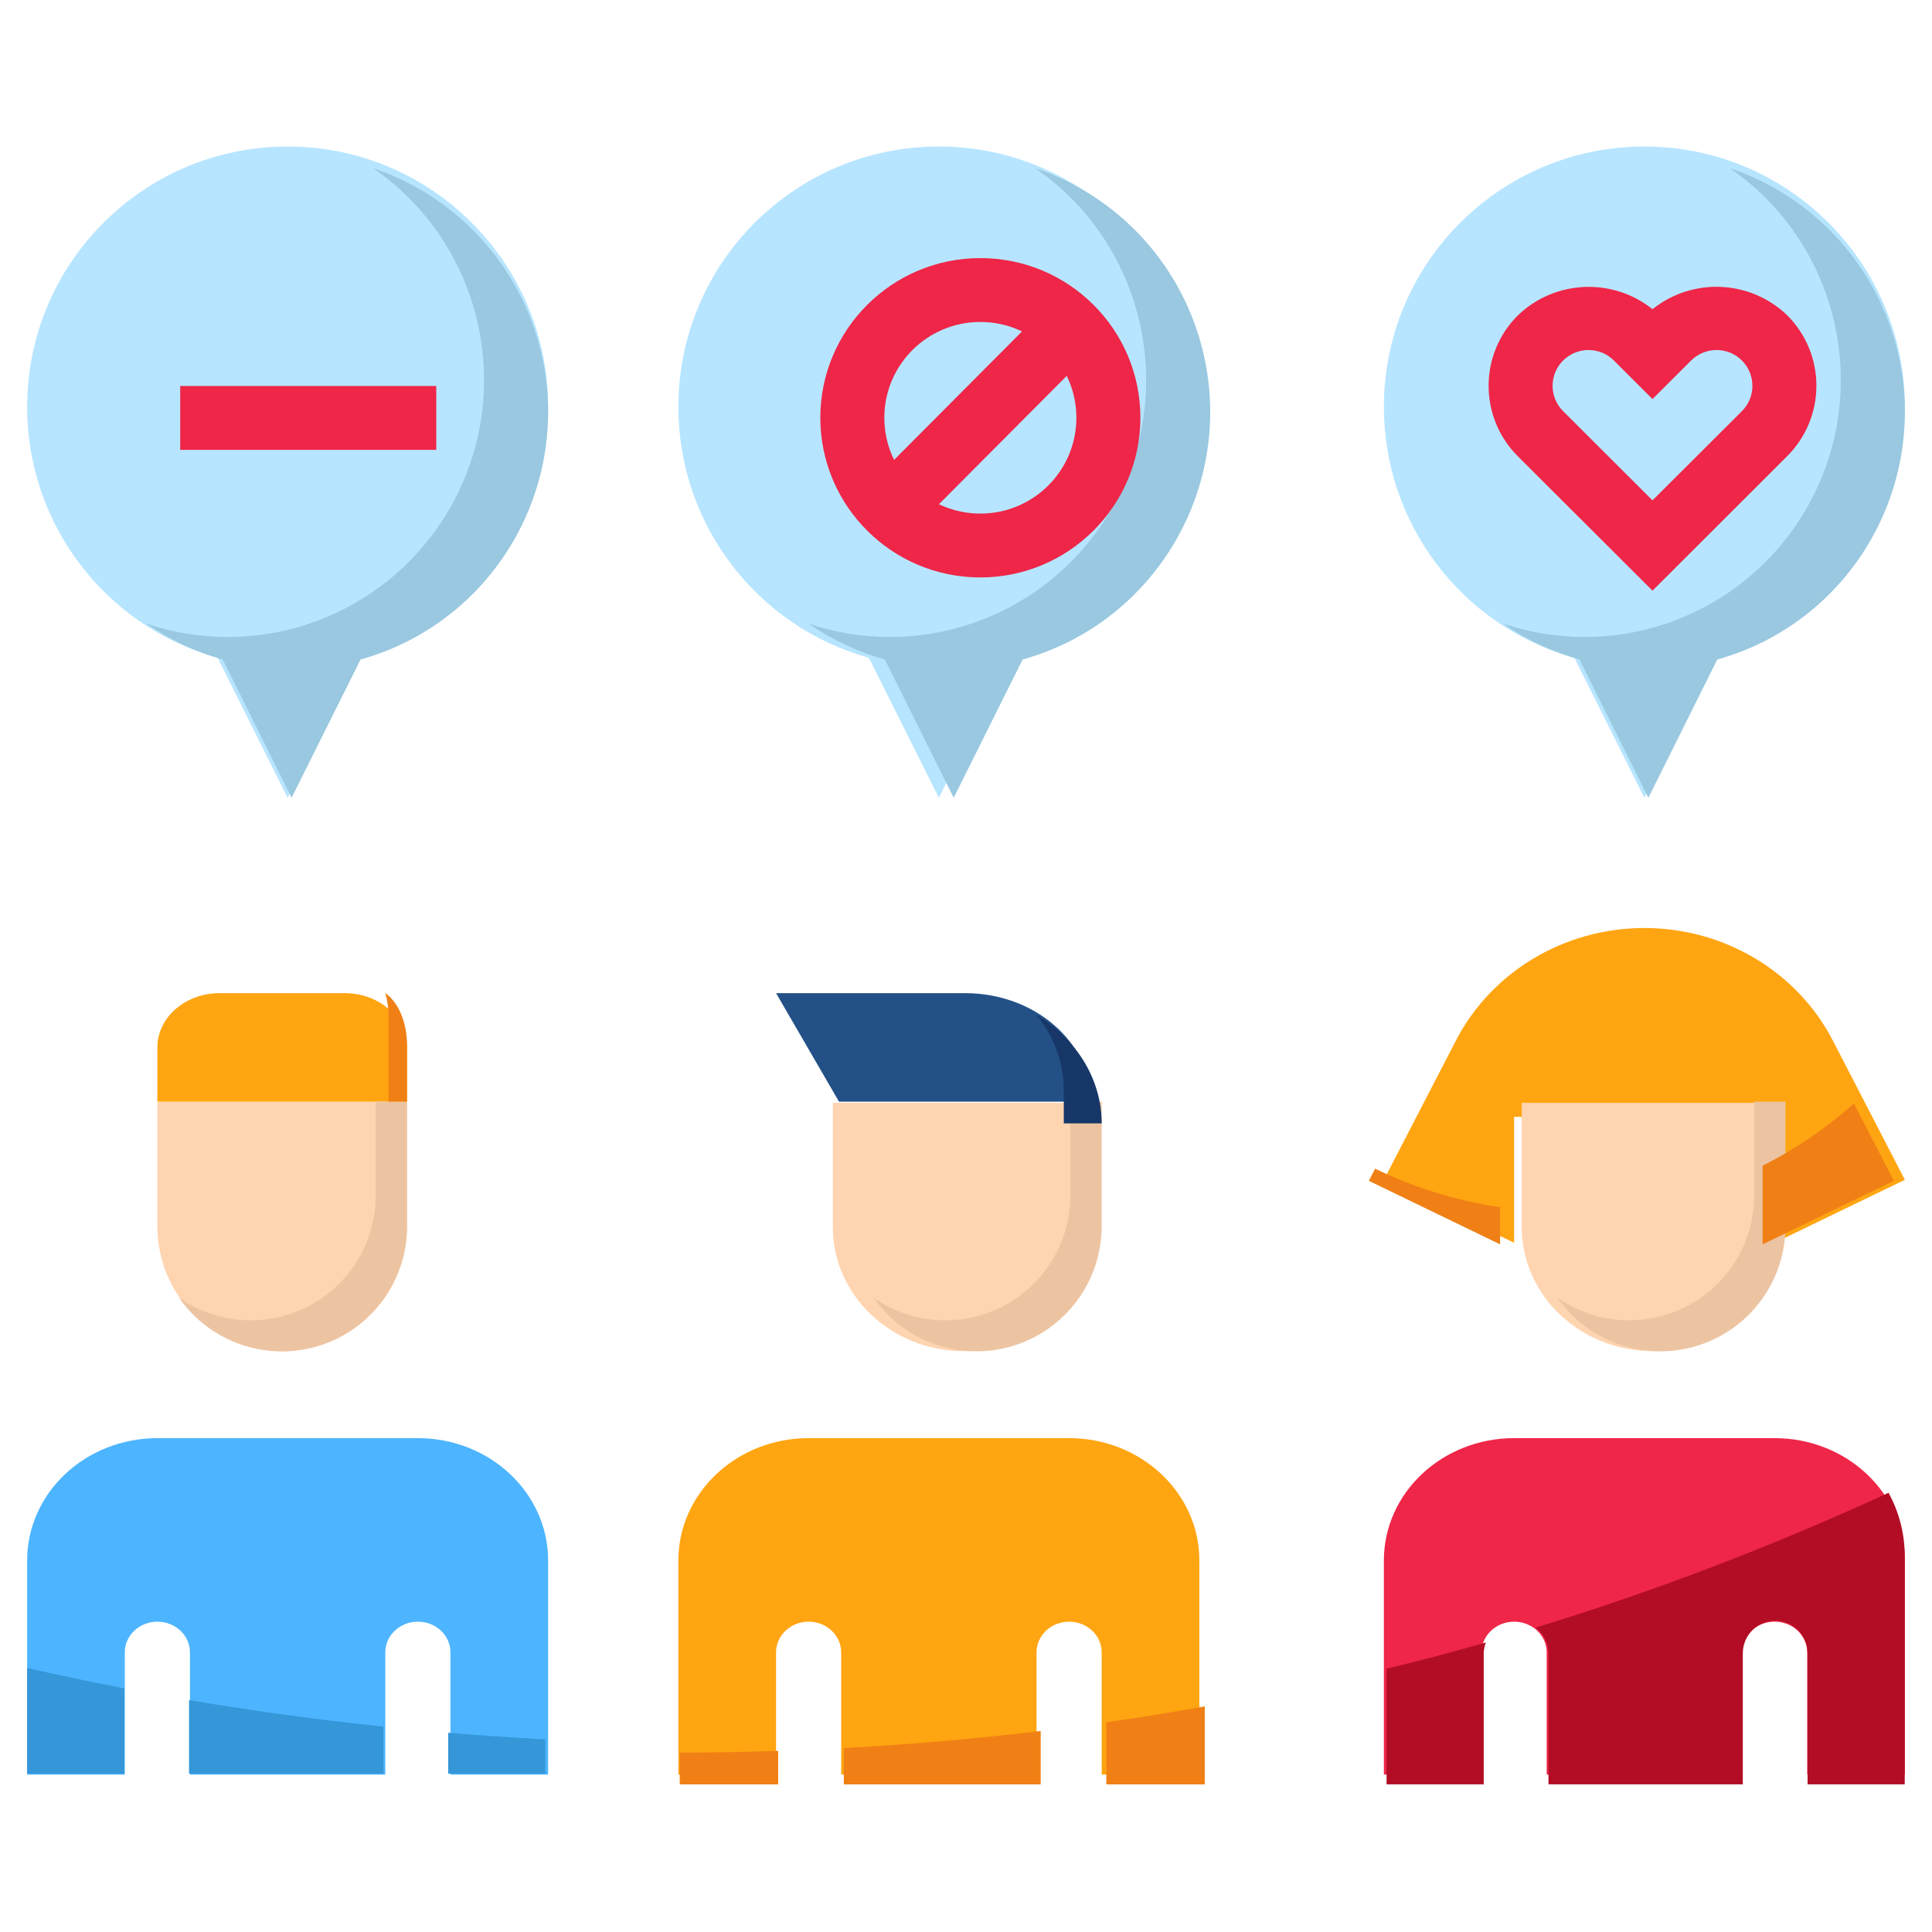 <?xml version="1.0" encoding="UTF-8"?>
<svg width="178px" height="178px" viewBox="0 0 178 178" version="1.1" xmlns="http://www.w3.org/2000/svg" xmlns:xlink="http://www.w3.org/1999/xlink">
    <!-- Generator: Sketch 52.6 (67491) - http://www.bohemiancoding.com/sketch -->
    <title>github</title>
    <desc>Created with Sketch.</desc>
    <g id="github" stroke="none" stroke-width="1" fill="none" fill-rule="evenodd">
        <g id="we-features-custs" transform="translate(2, 13)">
            <path d="M96.5,119.5 L72.5,119.5 C65.873,119.5 60.5,124.547 60.5,130.773 L60.5,150.5 L69.5,150.5 L69.5,139.227 C69.5,137.672 70.844,136.409 72.5,136.409 C74.156,136.409 75.5,137.671 75.5,139.227 L75.5,150.5 L93.5,150.5 L93.5,139.227 C93.5,137.672 94.844,136.409 96.5,136.409 C98.156,136.409 99.5,137.671 99.5,139.227 L99.5,150.5 L108.5,150.5 L108.5,130.773 C108.5,124.548 103.127,119.5 96.5,119.5 Z" id="Path" fill="#FFA511"></path>
            <path d="M36.5,119.5 L12.5,119.5 C5.873,119.5 0.5,124.548 0.5,130.773 L0.5,150.5 L9.5,150.5 L9.5,139.227 C9.5,137.672 10.844,136.409 12.5,136.409 C14.156,136.409 15.5,137.671 15.5,139.227 L15.5,150.5 L33.5,150.5 L33.5,139.227 C33.5,137.672 34.844,136.409 36.5,136.409 C38.156,136.409 39.5,137.671 39.5,139.227 L39.5,150.5 L48.5,150.5 L48.5,130.773 C48.5,124.548 43.127,119.5 36.5,119.5 Z" id="Path" fill="#4DB5FF"></path>
            <path d="M161.5,119.5 L137.5,119.5 C130.873,119.5 125.5,124.547 125.5,130.773 L125.5,150.5 L134.5,150.5 L134.5,139.227 C134.5,137.672 135.844,136.409 137.5,136.409 C139.156,136.409 140.5,137.671 140.5,139.227 L140.5,150.5 L158.5,150.5 L158.5,139.227 C158.5,137.672 159.844,136.409 161.5,136.409 C163.156,136.409 164.5,137.671 164.5,139.227 L164.5,150.5 L173.5,150.5 L173.5,130.773 C173.5,124.548 168.127,119.5 161.5,119.5 Z" id="Path" fill="#EF2648"></path>
            <path d="M161.501,101.5 L161.501,89.9 L137.5,89.9 L137.5,101.5 L125.5,95.7 L132.133,82.876 C135.421,76.516 142.144,72.5 149.5,72.5 C156.856,72.5 163.579,76.516 166.867,82.876 L173.5,95.7 L161.501,101.5 Z" id="Path" fill="#FFA511"></path>
            <g id="Group" transform="translate(74.5, 88.5)" fill="#FFD4B0">
                <path d="M87.883,0.109 L87.883,11.547 C87.883,17.864 82.469,22.985 75.793,22.985 C69.116,22.985 63.703,17.864 63.703,11.547 L63.703,0.109 L87.883,0.109 Z" id="Path"></path>
                <path d="M0.231,0.109 L0.231,11.547 C0.231,17.864 5.644,22.985 12.321,22.985 C18.997,22.985 24.411,17.864 24.411,11.547 L24.411,0.109 L0.231,0.109 Z" id="Path"></path>
            </g>
            <path d="M75.3,88.5 L69.5,78.5 L86.9,78.5 C93.306,78.5 98.5,82.977 98.5,88.5 L75.3,88.5 Z" id="Path" fill="#235087"></path>
            <path d="M35.5,88.5 L35.5,100 C35.5,106.351 30.351,111.5 24,111.5 C17.649,111.5 12.5,106.351 12.5,100 L12.5,88.5 L35.5,88.5 Z" id="Path" fill="#FFD4B0"></path>
            <path d="M35.5,88.5 L12.5,88.5 L12.5,83.5 C12.5,80.737 15.073,78.5 18.25,78.5 L29.75,78.5 C32.927,78.5 35.5,80.737 35.5,83.5 L35.5,88.5 Z" id="Path" fill="#FFA511"></path>
            <path d="M173.5,24.511 C173.509,11.261 162.772,0.509 149.518,0.5 C136.261,0.491 125.509,11.225 125.5,24.478 C125.491,35.25 132.67,44.71 143.05,47.604 L149.5,60.5 L155.95,47.604 C166.318,44.713 173.491,35.271 173.5,24.511 Z" id="Path" fill="#B7E5FF"></path>
            <path d="M157.385,2.5 C168.119,9.921 170.823,24.67 163.428,35.441 C157.458,44.133 146.476,47.812 136.5,44.462 C138.643,45.943 141.014,47.057 143.521,47.762 L149.868,60.5 L156.216,47.762 C168.772,44.26 176.12,31.211 172.633,18.612 C170.534,11.037 164.825,5 157.397,2.503 L157.385,2.5 Z" id="Path" fill="#99C8E0"></path>
            <path d="M108.5,24.511 C108.509,11.261 97.772,0.509 84.518,0.5 C71.261,0.491 60.509,11.225 60.5,24.478 C60.491,35.25 67.67,44.71 78.05,47.604 L84.5,60.5 L90.95,47.604 C101.318,44.713 108.491,35.271 108.5,24.511 Z" id="Path" fill="#B7E5FF"></path>
            <path d="M93.385,2.5 C104.119,9.921 106.823,24.67 99.428,35.441 C93.459,44.133 82.476,47.812 72.5,44.462 C74.643,45.943 77.014,47.057 79.521,47.762 L85.868,60.5 L92.216,47.762 C104.772,44.26 112.12,31.211 108.634,18.612 C106.534,11.037 100.825,5 93.397,2.503 L93.385,2.5 Z" id="Path" fill="#99C8E0"></path>
            <path d="M48.5,24.511 C48.509,11.261 37.772,0.509 24.518,0.5 C11.261,0.491 0.509,11.225 0.5,24.478 C0.491,35.25 7.67,44.71 18.05,47.604 L24.5,60.5 L30.95,47.604 C41.318,44.713 48.491,35.271 48.5,24.511 Z" id="Path" fill="#B7E5FF"></path>
            <g id="Group" transform="translate(14.5, 10.5)" fill="#EF2648">
                <path d="M135.749,30.92 L123.344,18.541 C119.752,14.955 119.752,9.141 123.344,5.554 C126.749,2.285 132.058,2.041 135.749,4.986 C139.438,2.038 144.746,2.276 148.155,5.542 C151.747,9.129 151.747,14.943 148.155,18.529 L135.749,30.92 Z M129.852,8.749 C128.026,8.749 126.546,10.223 126.543,12.045 C126.543,12.921 126.891,13.76 127.513,14.381 L135.749,22.599 L143.986,14.381 C145.277,13.092 145.277,11.003 143.986,9.714 C142.694,8.425 140.6,8.426 139.309,9.714 L135.749,13.266 L132.19,9.714 C131.571,9.094 130.728,8.746 129.852,8.749 Z" id="Shape" fill-rule="nonzero"></path>
                <path d="M73.824,29.702 C65.682,29.702 59.079,23.114 59.079,14.99 C59.079,6.866 65.682,0.278 73.824,0.278 C81.965,0.278 88.568,6.866 88.568,14.99 C88.559,23.111 81.963,29.693 73.824,29.702 Z M73.824,6.163 C68.938,6.163 64.977,10.115 64.977,14.99 C64.977,19.865 68.938,23.817 73.824,23.817 C78.71,23.817 82.67,19.865 82.67,14.99 C82.67,10.115 78.71,6.163 73.824,6.163 Z" id="Shape" fill-rule="nonzero"></path>
                <polygon id="Rectangle" transform="translate(73.833, 14.995) rotate(135) translate(-73.833, -14.995) " points="61.444 12.116 86.326 12.063 86.222 17.874 61.34 17.927"></polygon>
                <rect id="Rectangle" x="0.103" y="12.062" width="23.591" height="5.885"></rect>
            </g>
            <path d="M32.385,2.5 C43.119,9.921 45.823,24.67 38.428,35.441 C32.459,44.133 21.476,47.812 11.5,44.462 C13.643,45.943 16.014,47.057 18.521,47.762 L24.868,60.5 L31.216,47.762 C43.772,44.26 51.12,31.211 47.634,18.612 C45.534,11.037 39.825,5 32.397,2.503 L32.385,2.5 Z" id="Path" fill="#99C8E0"></path>
            <path d="M32.616,97.133 C32.624,103.481 27.473,108.635 21.113,108.644 C18.748,108.647 16.441,107.924 14.5,106.572 C18.146,111.786 25.336,113.067 30.562,109.43 C33.648,107.283 35.491,103.766 35.5,100.011 L35.5,88.5 L32.616,88.5 L32.616,97.133 Z" id="Path" fill="#EDC4A2"></path>
            <path d="M33.5,78.5 C33.7,79.173 33.803,79.906 33.805,80.647 L33.805,88.5 L35.5,88.5 L35.5,83.264 C35.497,81.207 34.715,79.343 33.5,78.5 Z" id="Path" fill="#F08015"></path>
            <path d="M96.616,88.5 L96.616,97.133 C96.624,103.481 91.473,108.635 85.113,108.644 C82.748,108.647 80.441,107.924 78.5,106.572 C82.146,111.786 89.336,113.067 94.562,109.43 C97.648,107.283 99.491,103.766 99.5,100.011 L99.5,88.5 L96.616,88.5 Z" id="Path" fill="#EDC4A2"></path>
            <path d="M96.01,90.5 L99.5,90.5 C99.5,86.51 97.256,82.774 93.5,80.5 C95.133,82.539 96.01,84.965 96.01,87.452 L96.01,90.5 Z" id="Path" fill="#163768"></path>
            <path d="M159.616,88.5 L159.616,97.133 C159.624,103.481 154.473,108.635 148.113,108.644 C145.748,108.647 143.441,107.924 141.5,106.572 C145.146,111.786 152.336,113.067 157.562,109.43 C160.648,107.283 162.491,103.766 162.5,100.011 L162.5,88.5 L159.616,88.5 Z" id="Path" fill="#EDC4A2"></path>
            <g id="Group" transform="translate(60.5, 88.5)" fill="#F08015">
                <path d="M64.192,6.174 L63.615,7.292 L75.708,13.145 L75.708,9.724 C71.702,9.127 67.818,7.93 64.192,6.174 Z" id="Path"></path>
                <path d="M99.895,5.904 L99.895,13.145 L111.988,7.292 L108.306,0.165 C105.775,2.427 102.945,4.356 99.895,5.904 Z" id="Path"></path>
                <path d="M0.126,62.902 L9.196,62.902 L9.196,59.811 C6.172,59.907 3.149,59.975 0.126,59.975 L0.126,62.902 Z" id="Path"></path>
                <path d="M15.242,62.902 L33.382,62.902 L33.382,57.976 C27.396,58.698 21.349,59.222 15.242,59.553 L15.242,62.902 Z" id="Path"></path>
                <path d="M39.428,62.902 L48.498,62.902 L48.498,55.716 C45.493,56.249 42.47,56.738 39.428,57.179 L39.428,62.902 Z" id="Path"></path>
            </g>
            <g id="Group" transform="translate(0.5, 140.5)" fill="#3596D8">
                <path d="M38.789,9.907 L47.74,9.907 L47.74,6.752 C44.742,6.594 41.758,6.39 38.789,6.139 L38.789,9.907 Z" id="Path"></path>
                <path d="M0,9.907 L8.951,9.907 L8.951,2.057 C5.947,1.48 2.966,0.846 0,0.175 L0,9.907 Z" id="Path"></path>
                <path d="M14.919,9.907 L32.822,9.907 L32.822,5.579 C26.791,4.947 20.824,4.134 14.919,3.135 L14.919,9.907 Z" id="Path"></path>
            </g>
            <g id="Group" transform="translate(125.5, 124.5)" fill="#B20D24">
                <path d="M0.248,26.898 L9.199,26.898 L9.199,14.831 C9.208,14.487 9.277,14.149 9.399,13.829 C6.373,14.698 3.318,15.495 0.248,16.243 L0.248,26.898 Z" id="Path"></path>
                <path d="M15.167,14.831 L15.167,26.898 L33.069,26.898 L33.069,14.831 C33.069,13.166 34.406,11.814 36.053,11.814 C37.7,11.814 39.037,13.166 39.037,14.831 L39.037,26.898 L47.988,26.898 L47.988,5.781 C47.976,3.768 47.463,1.793 46.496,0.034 C35.939,4.903 25.076,9.057 13.973,12.463 C14.719,13.018 15.161,13.896 15.167,14.831 Z" id="Path"></path>
            </g>
        </g>
    </g>
</svg>